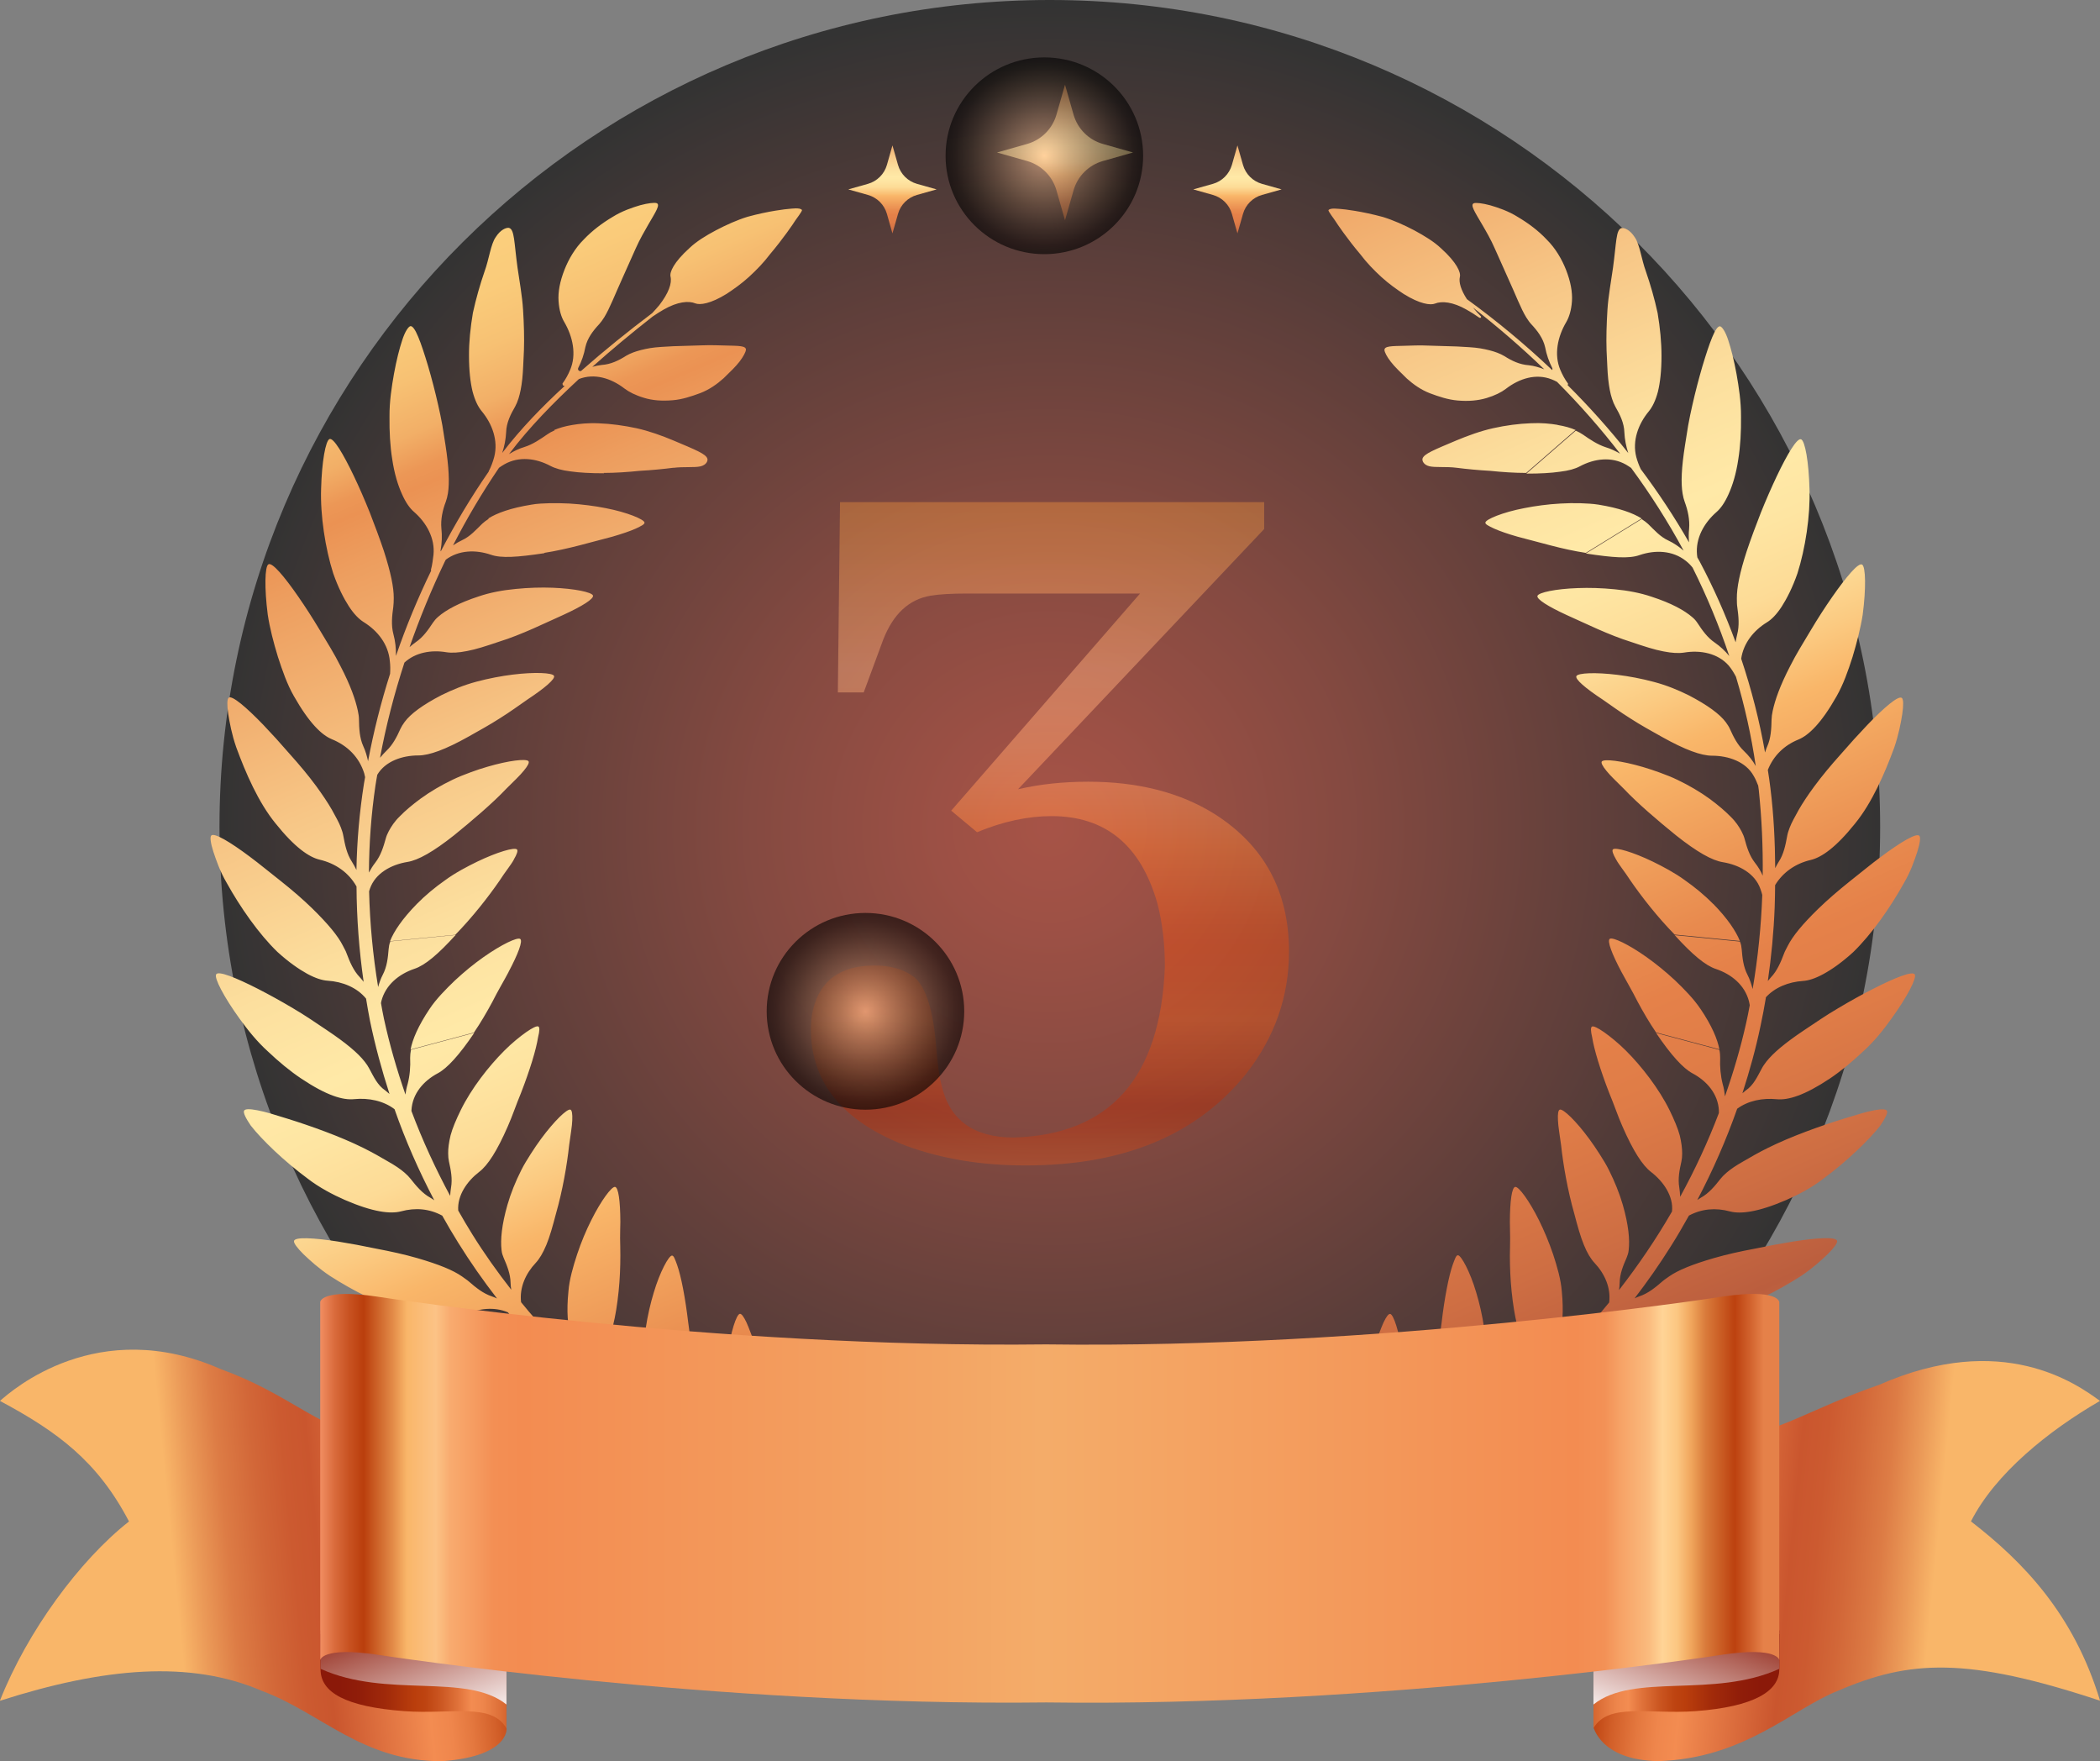 <svg width="130" height="109" viewBox="0 0 130 109" fill="none" xmlns="http://www.w3.org/2000/svg">
<rect x="0" y="0" width="130" height="109" fill="#808080" stroke="none"/>
<path d="M63.026 48.847C64.364 48.537 65.81 48.382 67.368 48.382C70.441 48.382 73.047 49.045 75.185 50.378C78.258 52.331 79.795 55.166 79.795 58.895C79.795 61.688 78.903 64.219 77.125 66.477C74.094 70.243 69.554 72.132 63.494 72.132C60.775 72.132 58.325 71.73 56.144 70.933C52.179 69.424 50.196 67.006 50.196 63.684C50.196 63.288 50.239 62.886 50.331 62.485C50.777 60.666 52.044 59.757 54.14 59.757C55.166 59.757 55.988 60.003 56.611 60.49C57.326 61.11 57.772 62.528 57.949 64.748C58.041 65.856 58.148 66.658 58.282 67.145C58.771 69.317 60.265 70.404 62.758 70.404C68.727 70.227 71.843 66.701 72.112 59.826C72.112 58.408 71.956 57.098 71.644 55.899C70.618 52.309 68.437 50.511 65.095 50.511C63.623 50.511 62.086 50.843 60.485 51.507L58.884 50.174L70.575 36.735H59.883C58.906 36.735 58.148 36.778 57.611 36.868C56.273 37.093 55.295 37.997 54.672 39.597L53.468 42.855H51.867L52.002 31.079H78.258V32.743L63.026 48.842V48.847Z" fill="url(#paint0_linear_203_1260)"/>
<path style="mix-blend-mode:color-dodge" opacity="0.6" d="M64.988 102.371C93.377 102.371 116.39 79.454 116.39 51.185C116.39 22.916 93.377 0 64.988 0C36.6 0 13.587 22.916 13.587 51.185C13.587 79.454 36.6 102.371 64.988 102.371Z" fill="url(#paint1_radial_203_1260)"/>
<path d="M31.478 60.163C32.074 59.04 32.386 58.221 32.198 58.109C32.01 58.002 31.059 58.446 29.925 59.243C29.355 59.644 28.748 60.136 28.163 60.682C27.593 61.228 26.991 61.843 26.594 62.442C25.89 63.491 25.535 64.331 25.417 64.957L29.339 63.908C29.748 63.309 30.135 62.646 30.478 62.009C30.795 61.372 31.182 60.73 31.478 60.169V60.163ZM41.691 28.955C42.315 28.875 42.992 28.95 43.362 28.864C43.733 28.773 43.825 28.527 43.792 28.394C43.701 28.089 43.056 27.843 41.681 27.259C40.993 26.97 40.182 26.676 39.408 26.505C38.634 26.339 37.834 26.227 37.076 26.2C36.41 26.168 35.883 26.227 35.427 26.302C34.97 26.377 34.605 26.489 34.309 26.612L37.366 29.271C38.092 29.271 38.855 29.218 39.58 29.143C40.343 29.1 41.063 29.03 41.686 28.95L41.691 28.955ZM91.836 86.165C91.954 85.737 92.018 85.181 92.034 84.517C92.078 83.009 91.782 81.297 91.384 79.991C91.003 78.696 90.45 77.696 90.256 77.691C90.143 77.674 90.063 77.921 89.934 78.268C89.81 78.621 89.681 79.135 89.563 79.75C89.445 80.366 89.332 81.083 89.246 81.837C89.155 82.591 89.02 83.303 88.977 84.025L91.449 87.235C91.599 86.957 91.734 86.599 91.846 86.16L91.836 86.165ZM37.898 33.219C38.505 33.043 39.01 32.872 39.354 32.717C39.693 32.556 39.924 32.444 39.897 32.337C39.865 32.144 38.828 31.705 37.49 31.449C36.813 31.315 36.039 31.213 35.244 31.165C34.846 31.144 34.444 31.138 34.046 31.144C33.654 31.154 33.245 31.17 32.891 31.235C31.634 31.438 30.769 31.748 30.226 32.091L33.681 34.22C34.406 34.108 35.158 33.936 35.867 33.755C36.587 33.567 37.286 33.38 37.898 33.219ZM31.805 53.203C32.004 52.865 32.08 52.641 31.999 52.571C31.838 52.432 30.812 52.721 29.538 53.331C28.915 53.636 28.179 54.021 27.566 54.471C26.932 54.915 26.32 55.423 25.799 55.953C24.896 56.878 24.38 57.649 24.144 58.253L28.184 57.857C29.227 56.793 30.237 55.503 30.93 54.497C31.252 53.989 31.623 53.545 31.805 53.213V53.203ZM105.262 62.437C104.865 61.838 104.263 61.222 103.693 60.677C103.108 60.131 102.495 59.639 101.931 59.238C100.798 58.435 99.847 57.996 99.659 58.103C99.47 58.216 99.782 59.034 100.378 60.158C100.679 60.72 101.061 61.362 101.378 61.998C101.722 62.64 102.108 63.298 102.517 63.898L106.439 64.946C106.321 64.32 105.972 63.48 105.262 62.432V62.437ZM96.424 26.296C95.967 26.221 95.441 26.163 94.775 26.195C94.022 26.221 93.216 26.328 92.443 26.5C91.664 26.671 90.853 26.97 90.17 27.254C88.795 27.837 88.15 28.083 88.059 28.388C88.032 28.522 88.123 28.768 88.488 28.859C88.865 28.945 89.536 28.87 90.159 28.95C90.783 29.03 91.503 29.1 92.266 29.143C92.991 29.218 93.754 29.271 94.479 29.271L97.536 26.612C97.241 26.484 96.875 26.377 96.419 26.302L96.424 26.296ZM98.96 31.235C98.605 31.176 98.197 31.16 97.805 31.144C97.407 31.133 97.004 31.144 96.607 31.165C95.812 31.208 95.038 31.315 94.361 31.449C93.018 31.705 91.981 32.144 91.954 32.337C91.927 32.444 92.153 32.556 92.497 32.717C92.84 32.872 93.346 33.048 93.953 33.219C94.565 33.38 95.263 33.567 95.984 33.755C96.693 33.942 97.445 34.108 98.17 34.22L101.625 32.091C101.082 31.748 100.217 31.438 98.96 31.235ZM106.052 55.947C105.536 55.418 104.918 54.909 104.284 54.465C103.667 54.016 102.936 53.631 102.313 53.326C101.045 52.716 100.018 52.432 99.852 52.566C99.771 52.635 99.852 52.865 100.045 53.197C100.228 53.534 100.599 53.978 100.921 54.481C101.614 55.492 102.624 56.782 103.667 57.841L107.707 58.237C107.465 57.638 106.955 56.862 106.052 55.937V55.947ZM109.292 61.752C109.861 61.11 110.721 60.773 111.608 60.714C111.946 60.693 112.365 60.565 112.876 60.286C113.386 60.008 114.015 59.575 114.718 58.933C115.868 57.82 117.029 56.156 117.851 54.674C118.286 53.936 118.512 53.251 118.689 52.721C118.855 52.197 118.904 51.828 118.818 51.731C118.641 51.533 117.652 52.127 116.438 53.031C115.825 53.481 115.197 54.011 114.493 54.562C113.805 55.113 113.139 55.685 112.564 56.242C111.565 57.215 110.974 57.943 110.673 58.537C110.592 58.708 110.49 58.868 110.442 59.013C110.237 59.553 110.012 60.094 109.62 60.5C109.555 60.57 109.501 60.645 109.437 60.72C109.657 59.206 109.802 57.681 109.861 56.151C109.878 55.696 109.883 55.241 109.888 54.781C110.383 53.968 111.172 53.438 112.096 53.224C112.752 53.069 113.644 52.464 114.837 50.971C115.89 49.682 116.679 47.858 117.265 46.263C117.534 45.471 117.673 44.749 117.759 44.198C117.84 43.647 117.835 43.278 117.733 43.198C117.528 43.026 116.642 43.781 115.594 44.872C115.336 45.151 115.062 45.445 114.783 45.744C114.509 46.055 114.224 46.376 113.939 46.697C113.354 47.349 112.79 48.024 112.317 48.666C111.903 49.227 111.586 49.709 111.344 50.132C111.113 50.554 110.904 50.918 110.786 51.234C110.716 51.416 110.662 51.587 110.635 51.742C110.533 52.309 110.415 52.876 110.109 53.342C110.028 53.47 109.958 53.599 109.894 53.732C109.883 52.079 109.802 50.431 109.598 48.789C109.555 48.409 109.496 48.034 109.437 47.654C109.786 46.772 110.452 46.124 111.344 45.766C111.968 45.504 112.747 44.765 113.692 43.096C114.106 42.368 114.401 41.539 114.681 40.662C114.944 39.79 115.18 38.875 115.309 38.051C115.524 36.414 115.497 35.076 115.272 34.942C115.041 34.809 114.294 35.697 113.424 36.943C112.988 37.569 112.526 38.281 112.091 39.014C111.656 39.741 111.178 40.507 110.823 41.218C110.178 42.465 109.883 43.331 109.738 44C109.695 44.193 109.673 44.369 109.668 44.53C109.657 45.108 109.63 45.685 109.399 46.199C109.34 46.322 109.308 46.451 109.265 46.574C108.921 44.605 108.421 42.663 107.788 40.769C107.927 39.816 108.545 39.03 109.383 38.516C109.673 38.34 109.98 38.029 110.297 37.542C110.608 37.056 110.957 36.387 111.269 35.493C111.753 33.974 112.075 31.914 112.016 30.261C111.973 28.602 111.742 27.281 111.495 27.19C111.248 27.093 110.646 28.094 109.99 29.474C109.663 30.165 109.319 30.946 109.002 31.738C108.696 32.524 108.389 33.337 108.131 34.113C107.696 35.45 107.513 36.371 107.519 37.04C107.524 37.232 107.519 37.414 107.546 37.569C107.626 38.142 107.685 38.719 107.54 39.265C107.497 39.426 107.471 39.592 107.444 39.752C106.82 38.045 106.084 36.382 105.23 34.776C105.182 34.68 105.123 34.589 105.074 34.498C105.069 34.445 105.058 34.391 105.053 34.338C104.956 33.316 105.483 32.369 106.262 31.689C106.52 31.465 106.772 31.111 107.008 30.582C107.25 30.047 107.476 29.335 107.61 28.415C107.739 27.613 107.788 26.703 107.777 25.783C107.782 24.846 107.642 23.958 107.497 23.134C107.347 22.316 107.164 21.588 106.987 21.058C106.815 20.523 106.605 20.224 106.482 20.197C106.203 20.16 105.832 21.192 105.386 22.674C105.171 23.413 104.951 24.242 104.763 25.082C104.666 25.499 104.58 25.922 104.505 26.334C104.435 26.751 104.37 27.163 104.311 27.548C104.091 28.945 104.048 29.886 104.161 30.55C104.193 30.742 104.236 30.914 104.29 31.058C104.489 31.593 104.612 32.171 104.564 32.727C104.532 33.011 104.537 33.289 104.558 33.567C103.656 31.994 102.656 30.485 101.571 29.036C101.453 28.79 101.362 28.538 101.292 28.281C101.039 27.281 101.41 26.253 102.071 25.456C102.286 25.194 102.485 24.804 102.635 24.236C102.769 23.68 102.855 22.963 102.855 22.016C102.855 21.198 102.769 20.288 102.614 19.373C102.425 18.49 102.168 17.608 101.894 16.816C101.609 16.04 101.512 15.125 101.2 14.686C100.91 14.221 100.545 14.087 100.384 14.114C100.029 14.2 100.067 15.018 99.852 16.575C99.744 17.356 99.562 18.319 99.508 19.18C99.454 20.047 99.427 20.909 99.454 21.695C99.492 22.375 99.503 22.979 99.556 23.466C99.61 23.958 99.685 24.36 99.793 24.681C99.852 24.868 99.922 25.028 99.997 25.167C100.282 25.66 100.54 26.179 100.556 26.756C100.577 27.201 100.663 27.628 100.798 28.041C99.632 26.564 98.374 25.162 97.042 23.835C97.058 23.808 97.074 23.787 97.069 23.744C96.875 23.482 96.72 23.198 96.596 22.904C96.188 21.957 96.419 20.844 96.961 19.93C97.133 19.635 97.273 19.202 97.311 18.645C97.348 18.084 97.235 17.442 96.94 16.687C96.682 16.04 96.29 15.361 95.747 14.825C95.226 14.269 94.592 13.804 93.979 13.44C93.378 13.06 92.744 12.851 92.255 12.707C91.76 12.573 91.39 12.541 91.255 12.573C90.981 12.659 91.293 13.108 91.766 13.921C92.002 14.328 92.287 14.809 92.54 15.393C92.819 16.013 93.093 16.634 93.346 17.196C93.829 18.244 94.141 19.09 94.484 19.646C94.587 19.806 94.683 19.946 94.791 20.063C95.178 20.475 95.527 20.941 95.65 21.486C95.736 21.947 95.887 22.375 96.091 22.776C96.112 22.819 96.107 22.867 96.086 22.904C94.425 21.326 92.663 19.865 90.809 18.517C90.439 17.945 90.294 17.468 90.374 17.131C90.439 16.864 90.192 16.254 89.192 15.355C88.768 14.954 88.177 14.595 87.554 14.258C86.925 13.927 86.253 13.627 85.609 13.429C84.292 13.071 83.202 12.947 83.019 12.937C82.917 12.937 82.347 12.841 82.24 13.006C82.202 13.065 82.616 13.59 82.659 13.67C82.761 13.836 83.406 14.788 84.212 15.74C84.599 16.254 85.055 16.725 85.517 17.147C85.979 17.57 86.468 17.913 86.898 18.196C87.903 18.822 88.558 18.902 88.832 18.79C89.251 18.619 89.945 18.683 90.788 19.165C91.051 19.314 91.32 19.48 91.583 19.667C91.621 19.678 91.637 19.667 91.653 19.667C91.658 19.667 91.674 19.667 91.68 19.667C91.68 19.667 91.68 19.651 91.68 19.646C91.68 19.63 91.691 19.619 91.68 19.587C91.497 19.405 91.336 19.218 91.18 19.031C92.717 20.229 94.194 21.503 95.597 22.856C95.285 22.738 94.968 22.642 94.64 22.605C94.071 22.567 93.576 22.326 93.125 22.038C93.002 21.963 92.851 21.893 92.685 21.829C92.4 21.722 92.051 21.631 91.637 21.561C91.229 21.492 90.724 21.476 90.192 21.444C89.644 21.428 89.031 21.406 88.419 21.39C87.881 21.363 87.365 21.39 86.957 21.401C86.135 21.422 85.689 21.412 85.705 21.674C85.716 21.797 85.85 22.075 86.098 22.391C86.339 22.706 86.705 23.049 87.091 23.429C87.495 23.792 87.973 24.13 88.526 24.343C89.085 24.552 89.649 24.739 90.235 24.788C90.906 24.846 91.497 24.793 92.018 24.638C92.54 24.483 92.942 24.279 93.222 24.065C94.06 23.418 95.092 23.102 96.048 23.477C96.161 23.52 96.274 23.573 96.386 23.632C97.783 25.034 99.089 26.516 100.292 28.078C100.008 27.917 99.718 27.773 99.406 27.682C98.895 27.516 98.433 27.206 97.987 26.895C97.864 26.81 97.719 26.73 97.547 26.655L94.49 29.314C95.328 29.314 96.021 29.276 96.569 29.196C97.106 29.132 97.509 29.02 97.805 28.859C98.707 28.378 99.761 28.249 100.658 28.757C100.765 28.816 100.867 28.891 100.975 28.961C102.178 30.593 103.264 32.305 104.225 34.081C103.935 33.835 103.624 33.615 103.28 33.455C102.775 33.225 102.42 32.813 102.028 32.433C101.92 32.331 101.786 32.23 101.625 32.128L98.17 34.257C99.857 34.514 100.846 34.589 101.501 34.354C102.468 34.027 103.538 34.065 104.354 34.707C104.515 34.83 104.655 34.974 104.779 35.13C105.665 36.901 106.423 38.73 107.051 40.603C106.788 40.287 106.493 40.004 106.154 39.773C105.697 39.463 105.38 39.014 105.085 38.564C105.004 38.441 104.902 38.313 104.757 38.195C104.268 37.773 103.462 37.328 102.243 36.933C101.555 36.697 100.76 36.547 99.954 36.472C99.153 36.392 98.369 36.371 97.676 36.398C96.29 36.446 95.263 36.67 95.178 36.874C95.097 37.077 95.844 37.542 96.999 38.072C98.165 38.591 99.573 39.297 101.002 39.741C101.791 40.009 102.42 40.212 102.963 40.314C103.5 40.421 103.924 40.442 104.258 40.389C105.262 40.223 106.342 40.426 107.019 41.197C107.191 41.405 107.336 41.641 107.465 41.887C108.008 43.701 108.416 45.546 108.69 47.414C108.502 47.071 108.25 46.761 107.965 46.488C107.562 46.108 107.315 45.616 107.094 45.124C107.035 44.99 106.944 44.846 106.837 44.701C106.466 44.198 105.697 43.636 104.558 43.042C103.892 42.711 103.178 42.416 102.393 42.208C101.614 41.999 100.835 41.855 100.142 41.769C98.756 41.598 97.703 41.651 97.59 41.839C97.477 42.026 98.149 42.598 99.223 43.305C99.739 43.663 100.303 44.075 100.937 44.471C101.555 44.872 102.264 45.263 102.877 45.605C104.311 46.408 105.311 46.772 105.988 46.772C106.992 46.772 108.078 47.141 108.561 48.024C108.674 48.211 108.76 48.419 108.841 48.628C108.851 48.719 108.867 48.81 108.878 48.901C109.061 50.656 109.141 52.427 109.12 54.198C109.002 53.914 108.835 53.647 108.642 53.401C108.298 52.962 108.137 52.432 107.997 51.913C107.959 51.769 107.895 51.619 107.809 51.453C107.659 51.175 107.46 50.859 107.116 50.528C106.783 50.19 106.364 49.832 105.843 49.447C105.241 49.008 104.553 48.607 103.849 48.27C103.505 48.099 103.113 47.954 102.759 47.82C102.393 47.687 102.039 47.569 101.706 47.472C100.357 47.077 99.304 46.964 99.164 47.125C99.094 47.205 99.207 47.419 99.449 47.713C99.685 48.013 100.099 48.393 100.534 48.831C101.367 49.714 102.656 50.816 103.758 51.705C105.053 52.732 105.982 53.256 106.654 53.363C107.664 53.529 108.642 54.064 108.975 55.011C109.023 55.134 109.061 55.262 109.093 55.391C109.023 57.344 108.824 59.291 108.497 61.212C108.416 60.907 108.319 60.602 108.174 60.324C107.922 59.837 107.863 59.291 107.82 58.756C107.804 58.612 107.788 58.451 107.712 58.275L103.672 57.879C104.773 59.093 105.574 59.757 106.219 59.971C107.191 60.297 108.013 60.971 108.271 61.977C108.287 62.052 108.303 62.137 108.319 62.212C108.25 62.581 108.18 62.956 108.094 63.325C107.75 64.861 107.304 66.375 106.783 67.857C106.756 67.6 106.718 67.343 106.643 67.097C106.514 66.589 106.46 66.016 106.487 65.476C106.487 65.326 106.477 65.16 106.439 64.978L102.517 63.93C103.457 65.321 104.198 66.123 104.768 66.428C105.665 66.904 106.353 67.702 106.407 68.724C106.407 68.777 106.407 68.836 106.407 68.889C105.73 70.671 104.924 72.404 104.01 74.074C104.005 73.881 103.984 73.694 103.957 73.507C103.86 72.956 103.967 72.415 104.086 71.891C104.118 71.746 104.134 71.581 104.134 71.399C104.134 71.083 104.091 70.709 103.984 70.27C103.865 69.826 103.64 69.301 103.355 68.713C102.689 67.365 101.625 66 100.663 65.037C100.18 64.556 99.675 64.149 99.304 63.887C98.928 63.625 98.654 63.491 98.557 63.534C98.46 63.577 98.471 63.817 98.562 64.197C98.621 64.572 98.745 65.075 98.928 65.674C99.111 66.268 99.347 66.953 99.621 67.653C99.922 68.37 100.147 69.061 100.438 69.719C101.098 71.228 101.673 72.126 102.211 72.538C102.973 73.127 103.607 74.036 103.505 74.983C102.528 76.679 101.426 78.3 100.223 79.847C100.244 79.697 100.266 79.547 100.266 79.392C100.271 78.841 100.481 78.332 100.695 77.846C100.749 77.707 100.808 77.557 100.824 77.37C100.9 76.728 100.814 75.807 100.459 74.571C100.255 73.865 99.954 73.127 99.61 72.437C99.444 72.094 99.218 71.736 99.014 71.415C98.804 71.088 98.595 70.778 98.385 70.495C97.552 69.36 96.779 68.633 96.569 68.675C96.462 68.697 96.424 68.932 96.445 69.323C96.456 69.708 96.558 70.259 96.639 70.874C96.768 72.084 97.047 73.689 97.456 75.117C97.665 75.92 97.843 76.546 98.052 77.054C98.256 77.557 98.477 77.915 98.707 78.161C99.341 78.835 99.728 79.702 99.615 80.612C98.385 82.115 97.053 83.544 95.629 84.865C95.65 84.79 95.677 84.721 95.693 84.64C95.812 84.121 96.075 83.635 96.338 83.153C96.413 83.025 96.478 82.87 96.531 82.688C96.725 82.078 96.805 81.168 96.682 79.911C96.628 79.205 96.392 78.381 96.145 77.632C95.887 76.872 95.581 76.15 95.274 75.529C94.656 74.288 94.022 73.448 93.808 73.459C93.587 73.469 93.474 74.341 93.469 75.615C93.469 75.936 93.48 76.278 93.485 76.636C93.485 76.984 93.474 77.343 93.469 77.701C93.469 78.434 93.501 79.199 93.576 79.922C93.662 80.756 93.775 81.441 93.91 81.981C94.022 82.5 94.178 82.891 94.366 83.169C94.844 83.881 95.081 84.726 94.882 85.534C94.205 86.128 93.517 86.711 92.808 87.257C92.002 87.888 91.169 88.477 90.326 89.049C90.498 88.525 90.842 88.091 91.191 87.679C91.288 87.567 91.379 87.428 91.465 87.262L88.993 84.052C88.87 85.705 88.956 86.77 89.241 87.385C89.568 88.102 89.697 88.905 89.472 89.6C87.844 90.633 86.141 91.553 84.384 92.356C84.647 91.954 85.007 91.638 85.378 91.339C85.49 91.248 85.609 91.13 85.722 90.986C85.926 90.756 86.092 90.387 86.264 89.953C86.431 89.514 86.587 88.98 86.721 88.348C86.871 87.621 86.952 86.829 86.968 86.053C86.968 85.662 86.979 85.293 86.941 84.897C86.909 84.507 86.866 84.138 86.812 83.784C86.608 82.388 86.269 81.377 86.065 81.323C85.963 81.297 85.818 81.489 85.652 81.842C85.485 82.195 85.313 82.73 85.071 83.281C84.846 83.854 84.609 84.528 84.389 85.24C84.163 85.946 83.975 86.732 83.798 87.412C83.39 88.99 83.293 90.039 83.47 90.686C83.664 91.392 83.658 92.131 83.395 92.784C81.756 93.484 80.08 94.084 78.366 94.581C78.592 94.415 78.828 94.255 79.054 94.073C79.177 93.982 79.301 93.864 79.43 93.72C79.881 93.244 80.322 92.323 80.827 91.21C80.967 90.889 81.101 90.552 81.214 90.199C81.316 89.83 81.391 89.418 81.461 89.022C81.59 88.23 81.66 87.444 81.676 86.748C81.708 85.357 81.547 84.319 81.353 84.223C81.155 84.132 80.65 84.855 80.053 85.983C79.903 86.262 79.758 86.599 79.559 86.829C79.371 87.08 79.172 87.326 78.995 87.626C78.635 88.209 78.415 89.21 78.189 90.028C77.942 90.916 77.737 91.638 77.571 92.232C77.426 92.762 77.367 93.153 77.388 93.447C77.426 93.955 77.335 94.463 77.103 94.907C75.873 95.223 74.627 95.491 73.369 95.705C73.509 95.608 73.649 95.507 73.794 95.384C74.122 95.111 74.471 94.758 74.815 94.223C75.626 93.051 76.195 91.35 76.437 89.878C76.561 89.14 76.615 88.477 76.615 87.963C76.615 87.449 76.566 87.134 76.496 87.134C76.427 87.134 76.271 87.428 76.04 87.883C75.814 88.343 75.508 88.98 75.148 89.718C74.788 90.451 74.363 91.243 73.912 91.992C73.455 92.698 72.977 93.367 72.547 93.923C71.553 95.202 71.038 95.705 70.946 96.015C70.946 96.026 70.936 96.036 70.93 96.042C70.291 96.111 69.646 96.17 69.001 96.213C69.243 96.047 69.48 95.86 69.7 95.662C69.925 95.459 70.135 95.271 70.323 95.02C70.511 94.779 70.683 94.538 70.834 94.298C71.435 93.345 71.704 92.495 71.559 92.553C71.484 92.58 71.252 92.848 70.909 93.254C70.559 93.656 70.097 94.228 69.544 94.699C69.001 95.234 68.378 95.78 67.744 96.24C67.723 96.256 67.707 96.266 67.685 96.282C67.056 96.304 66.433 96.315 65.805 96.315C65.257 96.315 64.709 96.293 64.16 96.272C64.144 96.261 64.134 96.25 64.118 96.24C63.489 95.78 62.866 95.234 62.318 94.699C61.764 94.228 61.302 93.65 60.953 93.254C60.604 92.848 60.378 92.58 60.303 92.553C60.158 92.495 60.426 93.345 61.028 94.298C61.179 94.538 61.35 94.779 61.538 95.02C61.727 95.271 61.941 95.459 62.162 95.662C62.377 95.855 62.602 96.036 62.839 96.197C62.199 96.154 61.56 96.095 60.921 96.026C60.921 96.02 60.915 96.015 60.91 96.01C60.824 95.705 60.303 95.196 59.309 93.918C58.884 93.361 58.401 92.692 57.944 91.986C57.493 91.237 57.068 90.44 56.708 89.713C56.348 88.969 56.037 88.338 55.816 87.877C55.586 87.423 55.43 87.128 55.36 87.128C55.29 87.128 55.242 87.449 55.242 87.958C55.242 88.466 55.295 89.135 55.419 89.873C55.661 91.344 56.23 93.046 57.041 94.217C57.391 94.752 57.74 95.1 58.062 95.378C58.213 95.507 58.352 95.608 58.492 95.705C57.235 95.501 55.994 95.234 54.764 94.924C54.527 94.474 54.43 93.96 54.468 93.447C54.489 93.153 54.43 92.767 54.285 92.232C54.119 91.638 53.92 90.916 53.667 90.028C53.436 89.21 53.221 88.209 52.861 87.626C52.684 87.321 52.485 87.08 52.297 86.829C52.099 86.593 51.959 86.256 51.803 85.983C51.207 84.855 50.702 84.127 50.503 84.223C50.309 84.319 50.148 85.357 50.181 86.748C50.197 87.444 50.266 88.225 50.395 89.022C50.46 89.418 50.535 89.825 50.642 90.199C50.755 90.558 50.884 90.889 51.029 91.21C51.529 92.323 51.975 93.244 52.426 93.72C52.555 93.864 52.684 93.982 52.802 94.073C53.033 94.255 53.275 94.421 53.506 94.592C52.851 94.399 52.195 94.196 51.545 93.971C50.503 93.613 49.477 93.212 48.461 92.773C48.198 92.125 48.198 91.382 48.386 90.681C48.563 90.034 48.467 88.98 48.058 87.406C47.881 86.727 47.698 85.935 47.467 85.234C47.247 84.517 47.011 83.849 46.785 83.276C46.543 82.725 46.371 82.185 46.205 81.837C46.038 81.484 45.893 81.291 45.791 81.318C45.587 81.377 45.248 82.383 45.044 83.779C44.99 84.127 44.947 84.501 44.915 84.892C44.883 85.282 44.883 85.652 44.888 86.048C44.904 86.823 44.985 87.615 45.135 88.343C45.27 88.974 45.425 89.509 45.592 89.948C45.764 90.381 45.931 90.75 46.135 90.981C46.248 91.12 46.366 91.243 46.479 91.334C46.849 91.628 47.209 91.944 47.473 92.345C45.721 91.542 44.018 90.627 42.39 89.595C42.17 88.894 42.293 88.097 42.626 87.38C42.911 86.764 42.997 85.7 42.873 84.047C42.831 83.324 42.696 82.607 42.605 81.858C42.514 81.104 42.406 80.387 42.288 79.772C42.17 79.156 42.041 78.643 41.917 78.29C41.788 77.942 41.708 77.696 41.595 77.712C41.401 77.717 40.848 78.718 40.467 80.013C40.069 81.318 39.768 83.03 39.816 84.539C39.833 85.202 39.892 85.753 40.015 86.187C40.128 86.631 40.262 86.984 40.413 87.262C40.499 87.423 40.59 87.562 40.687 87.679C41.036 88.091 41.38 88.525 41.552 89.054C40.633 88.439 39.73 87.792 38.865 87.102C38.221 86.593 37.597 86.058 36.985 85.518C36.797 84.715 37.028 83.875 37.506 83.169C37.694 82.891 37.844 82.5 37.963 81.981C38.097 81.441 38.21 80.756 38.296 79.922C38.371 79.199 38.403 78.434 38.403 77.701C38.403 77.337 38.393 76.979 38.387 76.636C38.387 76.278 38.398 75.936 38.403 75.615C38.398 74.341 38.285 73.469 38.065 73.459C37.85 73.453 37.216 74.293 36.598 75.529C36.286 76.15 35.98 76.872 35.728 77.632C35.48 78.381 35.244 79.205 35.19 79.911C35.061 81.174 35.147 82.078 35.341 82.688C35.395 82.864 35.459 83.019 35.534 83.153C35.797 83.635 36.061 84.121 36.179 84.64C36.19 84.71 36.217 84.774 36.238 84.838C34.814 83.517 33.482 82.099 32.257 80.596C32.149 79.697 32.536 78.83 33.165 78.161C33.396 77.915 33.611 77.551 33.82 77.054C34.03 76.551 34.207 75.92 34.417 75.117C34.825 73.694 35.104 72.089 35.233 70.874C35.314 70.259 35.416 69.703 35.427 69.323C35.443 68.938 35.405 68.702 35.303 68.675C35.094 68.633 34.325 69.36 33.487 70.495C33.278 70.778 33.068 71.088 32.859 71.415C32.654 71.741 32.429 72.094 32.262 72.437C31.913 73.127 31.617 73.86 31.413 74.571C31.059 75.807 30.973 76.728 31.048 77.37C31.064 77.562 31.123 77.712 31.177 77.846C31.392 78.338 31.596 78.846 31.607 79.392C31.607 79.536 31.628 79.681 31.65 79.825C30.785 78.718 29.973 77.578 29.232 76.385C28.931 75.903 28.646 75.417 28.367 74.924C28.297 73.993 28.915 73.105 29.662 72.533C30.199 72.126 30.774 71.228 31.435 69.713C31.725 69.061 31.951 68.365 32.252 67.648C32.526 66.942 32.762 66.263 32.945 65.669C33.127 65.075 33.251 64.566 33.31 64.192C33.407 63.807 33.417 63.566 33.321 63.529C33.224 63.486 32.95 63.619 32.574 63.882C32.203 64.144 31.698 64.545 31.215 65.032C30.253 65.995 29.184 67.359 28.523 68.707C28.238 69.291 28.012 69.82 27.894 70.264C27.787 70.703 27.738 71.078 27.744 71.393C27.744 71.575 27.76 71.741 27.792 71.885C27.91 72.415 28.018 72.956 27.921 73.501C27.894 73.667 27.878 73.844 27.867 74.015C26.954 72.319 26.148 70.569 25.471 68.766C25.471 68.75 25.471 68.734 25.471 68.718C25.525 67.696 26.212 66.899 27.11 66.423C27.679 66.118 28.421 65.316 29.361 63.924L25.439 64.973C25.407 65.155 25.39 65.321 25.39 65.471C25.417 66.011 25.369 66.584 25.235 67.092C25.17 67.306 25.127 67.525 25.1 67.745C24.568 66.209 24.112 64.641 23.768 63.052C23.698 62.731 23.644 62.41 23.585 62.084C23.596 62.047 23.601 62.004 23.607 61.966C23.864 60.96 24.692 60.286 25.659 59.96C26.304 59.746 27.104 59.083 28.206 57.868L24.165 58.264C24.09 58.44 24.074 58.601 24.058 58.745C24.015 59.28 23.956 59.826 23.703 60.313C23.574 60.559 23.483 60.821 23.408 61.089C23.085 59.131 22.897 57.151 22.849 55.166C22.865 55.113 22.881 55.054 22.903 54.995C23.236 54.048 24.208 53.513 25.224 53.347C25.89 53.24 26.825 52.716 28.12 51.688C29.221 50.795 30.511 49.698 31.343 48.815C31.784 48.377 32.192 47.992 32.429 47.697C32.676 47.398 32.783 47.189 32.714 47.109C32.574 46.948 31.521 47.06 30.172 47.456C29.834 47.553 29.479 47.67 29.119 47.804C28.759 47.938 28.372 48.088 28.029 48.254C27.325 48.591 26.637 48.992 26.035 49.431C25.514 49.816 25.09 50.174 24.762 50.511C24.418 50.843 24.219 51.159 24.069 51.437C23.983 51.597 23.918 51.753 23.881 51.897C23.736 52.416 23.574 52.946 23.236 53.385C23.085 53.577 22.951 53.791 22.838 54.005C22.849 52.207 22.978 50.41 23.241 48.628C23.273 48.403 23.317 48.179 23.354 47.954C23.854 47.109 24.907 46.756 25.895 46.756C26.572 46.756 27.572 46.392 29.006 45.589C29.619 45.241 30.328 44.856 30.946 44.455C31.58 44.059 32.144 43.647 32.66 43.289C33.729 42.582 34.401 42.01 34.293 41.823C34.18 41.641 33.127 41.582 31.741 41.753C31.048 41.839 30.269 41.983 29.49 42.192C28.711 42.401 27.996 42.695 27.325 43.026C26.186 43.615 25.417 44.177 25.047 44.685C24.939 44.83 24.853 44.974 24.789 45.108C24.568 45.6 24.321 46.092 23.918 46.472C23.779 46.606 23.65 46.75 23.526 46.9C23.897 44.904 24.407 42.941 25.036 41.009C25.718 40.378 26.701 40.212 27.625 40.367C27.959 40.421 28.383 40.4 28.92 40.292C29.463 40.191 30.092 39.987 30.881 39.72C32.311 39.276 33.718 38.57 34.884 38.051C36.039 37.521 36.786 37.056 36.706 36.852C36.62 36.654 35.593 36.43 34.207 36.376C33.514 36.349 32.73 36.371 31.929 36.451C31.123 36.526 30.323 36.676 29.64 36.911C28.421 37.307 27.609 37.751 27.126 38.174C26.981 38.297 26.879 38.425 26.798 38.543C26.503 38.992 26.186 39.442 25.729 39.752C25.595 39.843 25.476 39.95 25.353 40.052C25.981 38.254 26.707 36.489 27.529 34.771C27.55 34.728 27.577 34.68 27.599 34.637C28.405 34.043 29.442 34.011 30.382 34.332C31.037 34.562 32.026 34.487 33.713 34.236L30.258 32.107C30.102 32.208 29.963 32.31 29.855 32.412C29.463 32.791 29.108 33.203 28.603 33.434C28.41 33.525 28.222 33.632 28.045 33.755C28.893 32.096 29.845 30.491 30.892 28.95C31 28.875 31.112 28.8 31.225 28.736C32.123 28.228 33.176 28.356 34.078 28.838C34.374 28.993 34.782 29.11 35.314 29.175C35.862 29.255 36.555 29.292 37.393 29.292L34.336 26.633C34.164 26.708 34.019 26.788 33.895 26.874C33.444 27.184 32.987 27.5 32.477 27.661C32.139 27.762 31.816 27.917 31.51 28.105C32.783 26.419 34.282 24.905 35.835 23.461C36.791 23.086 37.823 23.402 38.661 24.049C38.935 24.258 39.343 24.466 39.865 24.622C40.386 24.782 40.971 24.83 41.648 24.771C42.234 24.723 42.793 24.536 43.357 24.327C43.91 24.113 44.389 23.776 44.792 23.413C45.184 23.033 45.544 22.69 45.785 22.375C46.027 22.059 46.162 21.781 46.178 21.658C46.194 21.395 45.748 21.406 44.926 21.385C44.512 21.374 44.002 21.353 43.465 21.374C42.852 21.395 42.239 21.412 41.691 21.428C41.154 21.46 40.654 21.476 40.246 21.545C39.838 21.615 39.489 21.706 39.199 21.813C39.032 21.877 38.882 21.947 38.758 22.021C38.307 22.31 37.812 22.551 37.243 22.589C37.049 22.61 36.856 22.653 36.668 22.706C37.877 21.626 39.129 20.588 40.407 19.587C40.638 19.432 40.869 19.282 41.095 19.154C41.939 18.672 42.632 18.603 43.051 18.779C43.325 18.886 43.98 18.811 44.985 18.185C45.415 17.902 45.904 17.559 46.366 17.137C46.828 16.714 47.285 16.243 47.671 15.73C48.477 14.777 49.122 13.83 49.224 13.659C49.267 13.584 49.686 13.055 49.643 12.996C49.536 12.83 48.966 12.921 48.864 12.926C48.681 12.937 47.591 13.055 46.274 13.418C45.63 13.616 44.964 13.916 44.33 14.248C43.701 14.579 43.115 14.943 42.691 15.344C41.691 16.249 41.444 16.853 41.509 17.121C41.605 17.533 41.391 18.143 40.81 18.892C40.676 19.058 40.52 19.218 40.37 19.384C38.865 20.518 37.393 21.706 35.98 22.952C35.98 22.952 35.98 22.952 35.975 22.958C35.857 23.011 35.738 22.883 35.797 22.77C36.002 22.375 36.152 21.941 36.238 21.481C36.362 20.93 36.711 20.47 37.098 20.058C37.2 19.946 37.302 19.801 37.404 19.641C37.748 19.084 38.065 18.239 38.543 17.19C38.79 16.634 39.069 16.013 39.349 15.387C39.607 14.804 39.892 14.322 40.123 13.916C40.595 13.103 40.907 12.648 40.633 12.568C40.499 12.536 40.128 12.568 39.634 12.701C39.145 12.846 38.511 13.055 37.909 13.434C37.297 13.798 36.668 14.264 36.141 14.82C35.599 15.355 35.206 16.035 34.949 16.682C34.653 17.436 34.54 18.073 34.578 18.64C34.615 19.202 34.75 19.63 34.927 19.924C35.464 20.839 35.701 21.952 35.292 22.899C35.169 23.193 35.013 23.477 34.82 23.739C34.82 23.782 34.836 23.808 34.846 23.83C34.846 23.841 34.846 23.857 34.857 23.862C34.863 23.867 34.884 23.867 34.895 23.873C34.911 23.883 34.932 23.883 34.954 23.889C33.568 25.167 32.246 26.521 31.091 28.03C31.225 27.618 31.311 27.19 31.333 26.746C31.349 26.168 31.607 25.649 31.892 25.157C31.967 25.018 32.037 24.857 32.096 24.67C32.198 24.349 32.278 23.953 32.332 23.455C32.386 22.963 32.397 22.359 32.434 21.684C32.461 20.898 32.434 20.031 32.38 19.17C32.327 18.308 32.149 17.345 32.037 16.564C31.822 15.007 31.859 14.194 31.505 14.103C31.343 14.076 30.983 14.21 30.688 14.676C30.376 15.114 30.28 16.029 29.995 16.805C29.721 17.597 29.468 18.48 29.275 19.362C29.119 20.277 29.028 21.187 29.033 22.005C29.033 22.947 29.119 23.669 29.253 24.226C29.404 24.793 29.597 25.183 29.818 25.446C30.478 26.243 30.849 27.27 30.597 28.271C30.516 28.581 30.403 28.881 30.253 29.169C30.253 29.175 30.253 29.175 30.258 29.18C29.162 30.764 28.174 32.417 27.287 34.124C27.276 34.102 27.271 34.081 27.276 34.054C27.357 33.615 27.373 33.171 27.325 32.717C27.271 32.16 27.395 31.577 27.599 31.047C27.652 30.903 27.695 30.732 27.728 30.539C27.835 29.876 27.792 28.934 27.577 27.538C27.513 27.152 27.448 26.74 27.384 26.323C27.308 25.911 27.223 25.488 27.126 25.071C26.938 24.231 26.718 23.402 26.503 22.663C26.057 21.181 25.686 20.149 25.407 20.186C25.283 20.213 25.073 20.513 24.901 21.048C24.724 21.577 24.541 22.305 24.391 23.124C24.246 23.948 24.106 24.836 24.112 25.772C24.101 26.698 24.149 27.607 24.278 28.404C24.413 29.325 24.638 30.036 24.88 30.571C25.116 31.106 25.369 31.459 25.627 31.679C26.406 32.358 26.932 33.31 26.836 34.327C26.798 34.637 26.761 34.964 26.674 35.279C26.674 35.295 26.691 35.301 26.696 35.311C25.863 37.023 25.133 38.789 24.515 40.587C24.515 40.581 24.509 40.576 24.509 40.571C24.52 40.132 24.472 39.688 24.354 39.249C24.208 38.709 24.267 38.126 24.348 37.553C24.37 37.398 24.37 37.216 24.375 37.023C24.38 36.355 24.192 35.434 23.762 34.097C23.505 33.327 23.198 32.513 22.892 31.721C22.575 30.93 22.231 30.143 21.904 29.458C21.243 28.078 20.646 27.078 20.399 27.174C20.157 27.265 19.921 28.586 19.878 30.245C19.819 31.898 20.141 33.958 20.625 35.477C20.936 36.371 21.286 37.045 21.597 37.526C21.914 38.013 22.221 38.318 22.511 38.5C23.392 39.046 24.042 39.886 24.133 40.919C24.165 41.175 24.165 41.437 24.149 41.7C23.585 43.471 23.128 45.279 22.785 47.109C22.715 46.793 22.629 46.483 22.489 46.183C22.258 45.675 22.231 45.092 22.221 44.514C22.221 44.359 22.194 44.182 22.151 43.984C22.006 43.315 21.715 42.449 21.065 41.202C20.711 40.49 20.233 39.725 19.797 38.998C19.362 38.27 18.9 37.553 18.465 36.927C17.6 35.675 16.848 34.787 16.617 34.926C16.391 35.055 16.364 36.398 16.574 38.035C16.697 38.859 16.934 39.773 17.202 40.646C17.487 41.523 17.777 42.358 18.191 43.08C19.137 44.749 19.916 45.493 20.539 45.75C21.511 46.146 22.237 46.863 22.548 47.868C22.57 47.943 22.586 48.024 22.602 48.099C22.581 48.232 22.554 48.361 22.532 48.494C22.253 50.265 22.097 52.052 22.065 53.845C21.979 53.668 21.887 53.492 21.78 53.326C21.474 52.86 21.355 52.293 21.253 51.726C21.227 51.571 21.173 51.4 21.103 51.218C20.985 50.902 20.775 50.538 20.544 50.115C20.302 49.693 19.98 49.211 19.572 48.65C19.099 48.008 18.535 47.333 17.949 46.681C17.664 46.36 17.385 46.044 17.106 45.728C16.826 45.429 16.552 45.134 16.294 44.856C15.241 43.765 14.36 43.016 14.156 43.182C14.054 43.267 14.049 43.636 14.129 44.182C14.215 44.733 14.349 45.456 14.623 46.247C15.209 47.847 15.999 49.666 17.052 50.956C18.245 52.448 19.131 53.053 19.792 53.208C20.754 53.433 21.581 53.994 22.07 54.867C22.081 56.841 22.231 58.815 22.511 60.768C22.435 60.672 22.36 60.575 22.274 60.484C21.882 60.078 21.656 59.537 21.452 58.997C21.404 58.847 21.302 58.692 21.221 58.521C20.92 57.927 20.329 57.205 19.33 56.225C18.755 55.664 18.089 55.091 17.401 54.545C16.697 53.994 16.069 53.47 15.456 53.015C14.247 52.111 13.253 51.517 13.076 51.715C12.99 51.812 13.038 52.181 13.205 52.705C13.382 53.229 13.608 53.919 14.043 54.658C14.865 56.14 16.02 57.804 17.175 58.917C17.879 59.559 18.508 59.987 19.018 60.27C19.534 60.548 19.948 60.677 20.286 60.698C21.205 60.757 22.097 61.115 22.661 61.806C22.736 62.271 22.817 62.737 22.908 63.197C23.225 64.722 23.634 66.225 24.112 67.707C24.026 67.638 23.945 67.563 23.854 67.493C23.365 67.167 23.134 66.642 22.86 66.139C22.79 66 22.693 65.856 22.57 65.701C22.156 65.171 21.425 64.556 20.243 63.764C19.561 63.309 18.884 62.838 18.132 62.4C17.396 61.961 16.643 61.549 15.966 61.201C14.602 60.506 13.517 60.072 13.382 60.302C13.242 60.522 13.866 61.715 14.838 63.058C15.327 63.732 15.881 64.438 16.584 65.075C17.261 65.717 17.965 66.3 18.648 66.755C20.216 67.803 21.227 68.103 21.93 68.028C22.817 67.942 23.73 68.124 24.423 68.649C25.1 70.585 25.928 72.469 26.884 74.288C26.803 74.234 26.723 74.175 26.637 74.127C26.148 73.86 25.772 73.41 25.417 72.961C25.321 72.838 25.197 72.71 25.047 72.581C24.789 72.356 24.45 72.126 24.01 71.88C23.58 71.629 23.096 71.345 22.468 71.035C21.049 70.334 19.244 69.687 17.761 69.227C17.02 68.996 16.413 68.804 15.934 68.718C15.467 68.627 15.161 68.622 15.107 68.75C15.053 68.873 15.209 69.205 15.521 69.66C15.864 70.104 16.386 70.655 16.998 71.233C17.611 71.811 18.314 72.404 19.045 72.945C19.749 73.491 20.593 73.935 21.345 74.266C23.102 75.026 24.171 75.144 24.826 74.973C25.718 74.732 26.588 74.807 27.378 75.24C27.69 75.802 28.018 76.358 28.362 76.909C29.103 78.103 29.909 79.253 30.769 80.366C30.661 80.323 30.564 80.269 30.452 80.237C29.914 80.061 29.458 79.692 29.022 79.312C28.904 79.205 28.743 79.114 28.593 78.996C28.045 78.616 27.18 78.258 25.831 77.867C25.057 77.642 24.198 77.455 23.327 77.289C22.908 77.204 22.494 77.123 22.086 77.043C21.683 76.974 21.286 76.904 20.915 76.84C19.421 76.61 18.266 76.546 18.202 76.802C18.169 76.931 18.39 77.23 18.782 77.621C19.185 78.006 19.722 78.498 20.426 78.969C21.855 79.889 23.671 80.81 25.218 81.248C26.143 81.484 26.9 81.564 27.48 81.575C28.066 81.575 28.496 81.495 28.802 81.355C29.646 80.976 30.607 80.868 31.44 81.222C32.746 82.832 34.175 84.352 35.701 85.764C35.534 85.721 35.362 85.678 35.185 85.657C34.605 85.593 34.116 85.282 33.654 84.945C33.525 84.855 33.369 84.769 33.192 84.694C32.574 84.421 31.65 84.218 30.237 84.068C29.409 83.998 28.587 83.902 27.722 83.87C26.868 83.833 26.008 83.817 25.245 83.833C23.714 83.859 22.554 83.993 22.538 84.255C22.521 84.517 23.628 85.272 25.122 85.999C25.492 86.181 25.89 86.358 26.304 86.529C26.728 86.69 27.18 86.818 27.625 86.946C28.517 87.192 29.415 87.38 30.231 87.46C31.172 87.556 31.892 87.551 32.461 87.471C33.047 87.374 33.455 87.219 33.74 87.027C34.556 86.481 35.556 86.219 36.491 86.481C37.055 86.978 37.624 87.465 38.215 87.936C39.268 88.781 40.364 89.563 41.493 90.301C41.245 90.263 40.998 90.237 40.751 90.226C40.198 90.215 39.66 89.991 39.134 89.755C38.989 89.691 38.822 89.638 38.629 89.589C38.296 89.509 37.893 89.461 37.388 89.45C36.877 89.45 36.297 89.44 35.615 89.45C34.041 89.493 32.149 89.761 30.623 90.049C29.092 90.355 28.034 90.606 28.039 90.889C28.055 91.018 28.324 91.259 28.845 91.478C29.361 91.703 30.076 91.949 30.881 92.174C31.687 92.398 32.59 92.596 33.482 92.73C34.379 92.864 35.33 92.853 36.147 92.799C38.049 92.655 39.043 92.264 39.542 91.81C40.289 91.12 41.272 90.718 42.325 90.852C42.342 90.852 42.363 90.863 42.379 90.863C44.152 91.96 46.006 92.928 47.919 93.763C47.612 93.752 47.301 93.763 46.994 93.811C46.436 93.902 45.866 93.784 45.302 93.65C45.146 93.613 44.969 93.591 44.77 93.581C44.421 93.581 44.034 93.554 43.545 93.607C43.062 93.65 42.487 93.741 41.799 93.88C41.014 94.041 40.166 94.271 39.327 94.528C38.914 94.661 38.5 94.79 38.097 94.918C37.71 95.047 37.329 95.17 36.969 95.282C35.545 95.774 34.497 96.25 34.567 96.513C34.599 96.641 34.932 96.802 35.459 96.967C35.991 97.128 36.7 97.31 37.554 97.363C38.398 97.438 39.333 97.476 40.246 97.444C41.165 97.406 42.046 97.347 42.857 97.144C44.727 96.662 45.657 96.101 46.07 95.566C46.699 94.752 47.618 94.174 48.639 94.217C48.783 94.228 48.934 94.239 49.084 94.249C49.783 94.533 50.487 94.806 51.196 95.052C52.324 95.448 53.474 95.79 54.635 96.09C54.344 96.117 54.054 96.165 53.77 96.256C53.243 96.422 52.641 96.454 52.072 96.389C51.916 96.379 51.733 96.389 51.54 96.406C50.863 96.47 49.89 96.871 48.601 97.331C47.113 97.888 45.447 98.669 44.099 99.412C42.761 100.145 41.799 100.803 41.912 101.044C42.019 101.285 43.352 101.44 45.012 101.392C45.85 101.344 46.726 101.344 47.612 101.215C48.499 101.087 49.493 100.525 50.288 100.081C51.217 99.552 51.857 99.177 52.335 98.781C52.808 98.407 53.082 98.107 53.232 97.845C53.689 97.048 54.468 96.416 55.467 96.347C55.553 96.341 55.639 96.347 55.725 96.341C57.595 96.769 59.497 97.08 61.404 97.272C61.221 97.288 61.039 97.304 60.867 97.331C60.4 97.406 59.83 97.433 59.266 97.454C59.11 97.46 58.944 97.481 58.755 97.508C58.121 97.588 57.283 97.941 56.144 98.471C54.833 99.102 53.318 100.268 52.093 101.365C51.486 101.911 50.949 102.446 50.599 102.831C50.25 103.216 50.073 103.484 50.164 103.548C50.25 103.618 50.659 103.505 51.271 103.254C51.884 103.002 52.673 102.655 53.528 102.227C54.312 101.836 55.199 101.387 56.117 100.932C56.961 100.482 57.767 99.963 58.417 99.584C59.921 98.685 60.529 98.353 60.7 98.086C60.926 97.738 61.437 97.486 62.21 97.358C63.107 97.433 64.01 97.476 64.913 97.502C64.531 97.572 64.101 97.674 63.612 97.845C63.048 98.048 62.468 98.342 61.92 98.701C61.646 98.867 61.372 99.075 61.12 99.236C60.867 99.407 60.62 99.589 60.394 99.771C59.492 100.498 58.884 101.215 59.078 101.205C59.175 101.205 59.529 101.028 60.039 100.75C60.55 100.466 61.205 100.129 61.909 99.669C62.613 99.198 63.36 98.717 64.053 98.326C64.617 98.016 65.144 97.738 65.617 97.524C65.686 97.524 65.756 97.524 65.826 97.529C65.982 97.529 66.132 97.524 66.288 97.518C66.761 97.732 67.293 98.011 67.857 98.321C68.555 98.717 69.297 99.193 70.001 99.664C70.704 100.124 71.36 100.461 71.87 100.745C72.381 101.023 72.735 101.199 72.832 101.199C73.026 101.21 72.413 100.493 71.516 99.766C71.29 99.584 71.048 99.402 70.79 99.231C70.538 99.07 70.264 98.861 69.99 98.695C69.436 98.337 68.862 98.043 68.297 97.839C67.819 97.668 67.395 97.567 67.019 97.502C67.921 97.481 68.829 97.438 69.732 97.358C70.49 97.486 70.995 97.738 71.215 98.08C71.387 98.348 71.994 98.685 73.498 99.578C74.154 99.958 74.954 100.477 75.798 100.927C76.711 101.387 77.603 101.831 78.388 102.221C79.242 102.649 80.037 102.997 80.644 103.249C81.257 103.505 81.67 103.618 81.751 103.543C81.837 103.479 81.665 103.211 81.316 102.826C80.967 102.441 80.429 101.9 79.822 101.36C78.592 100.263 77.077 99.097 75.771 98.465C74.627 97.936 73.788 97.583 73.16 97.502C72.977 97.47 72.805 97.454 72.65 97.449C72.085 97.427 71.521 97.401 71.048 97.326C70.887 97.304 70.715 97.288 70.543 97.272C72.429 97.08 74.304 96.764 76.153 96.336C76.249 96.336 76.351 96.336 76.448 96.341C77.447 96.411 78.232 97.042 78.683 97.839C78.834 98.102 79.113 98.401 79.58 98.776C80.058 99.172 80.698 99.546 81.627 100.076C82.428 100.52 83.416 101.076 84.303 101.21C85.184 101.333 86.065 101.338 86.903 101.387C88.564 101.435 89.896 101.274 90.004 101.039C90.116 100.798 89.155 100.145 87.817 99.407C86.468 98.663 84.803 97.882 83.314 97.326C82.02 96.866 81.052 96.464 80.376 96.4C80.177 96.379 79.999 96.368 79.844 96.384C79.274 96.448 78.672 96.416 78.146 96.25C77.845 96.154 77.539 96.111 77.227 96.085C79.129 95.592 80.993 94.977 82.815 94.249C82.971 94.239 83.126 94.233 83.277 94.217C84.298 94.174 85.216 94.752 85.845 95.566C86.259 96.101 87.188 96.662 89.058 97.144C89.869 97.353 90.745 97.406 91.669 97.444C92.582 97.47 93.517 97.438 94.361 97.363C95.221 97.31 95.924 97.123 96.456 96.967C96.983 96.807 97.316 96.641 97.348 96.513C97.418 96.25 96.37 95.774 94.947 95.282C94.587 95.164 94.21 95.041 93.818 94.918C93.415 94.79 93.002 94.656 92.588 94.528C91.75 94.271 90.901 94.041 90.116 93.88C89.434 93.741 88.859 93.65 88.37 93.607C87.881 93.559 87.495 93.581 87.145 93.581C86.947 93.591 86.769 93.613 86.613 93.65C86.049 93.784 85.474 93.902 84.921 93.811C84.615 93.763 84.308 93.752 84.002 93.763C85.909 92.933 87.752 91.96 89.525 90.863C89.547 90.863 89.568 90.852 89.595 90.847C90.643 90.713 91.632 91.114 92.378 91.804C92.873 92.259 93.872 92.65 95.774 92.794C96.591 92.842 97.542 92.853 98.439 92.725C99.331 92.591 100.233 92.393 101.039 92.168C101.845 91.944 102.56 91.697 103.076 91.473C103.597 91.253 103.865 91.007 103.881 90.884C103.887 90.601 102.834 90.349 101.297 90.044C99.777 89.755 97.88 89.488 96.306 89.445C95.624 89.434 95.043 89.445 94.533 89.445C94.028 89.461 93.625 89.509 93.292 89.584C93.098 89.632 92.932 89.686 92.787 89.75C92.26 89.985 91.723 90.21 91.169 90.221C90.922 90.231 90.675 90.258 90.428 90.296C91.487 89.606 92.507 88.873 93.501 88.086C94.157 87.567 94.796 87.027 95.425 86.476C96.36 86.213 97.364 86.476 98.186 87.021C98.471 87.209 98.879 87.364 99.465 87.465C100.029 87.546 100.755 87.551 101.695 87.455C102.506 87.369 103.403 87.187 104.301 86.941C104.747 86.813 105.198 86.684 105.622 86.524C106.031 86.353 106.428 86.176 106.804 85.994C108.298 85.272 109.41 84.512 109.389 84.25C109.372 83.988 108.212 83.854 106.681 83.827C105.918 83.811 105.058 83.827 104.204 83.865C103.339 83.897 102.517 83.993 101.689 84.063C100.276 84.212 99.347 84.41 98.734 84.689C98.557 84.769 98.401 84.849 98.272 84.94C97.81 85.277 97.321 85.587 96.741 85.652C96.569 85.673 96.403 85.716 96.236 85.759C97.767 84.346 99.191 82.821 100.507 81.211C101.335 80.868 102.286 80.976 103.124 81.355C103.436 81.495 103.86 81.58 104.446 81.575C105.026 81.569 105.783 81.484 106.708 81.248C108.255 80.81 110.071 79.889 111.5 78.969C112.199 78.504 112.741 78.006 113.144 77.621C113.536 77.23 113.757 76.931 113.724 76.802C113.665 76.54 112.51 76.604 111.011 76.84C110.635 76.904 110.243 76.974 109.84 77.043C109.432 77.123 109.013 77.209 108.599 77.289C107.734 77.45 106.869 77.642 106.095 77.867C104.747 78.258 103.881 78.616 103.333 78.996C103.183 79.108 103.022 79.205 102.904 79.312C102.468 79.692 102.012 80.061 101.474 80.237C101.378 80.269 101.286 80.317 101.19 80.355C101.985 79.317 102.737 78.247 103.43 77.139C103.822 76.519 104.193 75.882 104.553 75.235C105.343 74.812 106.208 74.737 107.094 74.978C107.75 75.149 108.814 75.031 110.576 74.272C111.334 73.94 112.172 73.501 112.876 72.95C113.606 72.415 114.31 71.816 114.923 71.238C115.535 70.66 116.056 70.109 116.4 69.665C116.712 69.21 116.868 68.879 116.814 68.756C116.76 68.633 116.454 68.633 115.986 68.724C115.508 68.814 114.901 69.007 114.16 69.232C112.671 69.692 110.866 70.339 109.453 71.04C108.83 71.345 108.346 71.634 107.911 71.885C107.471 72.132 107.132 72.362 106.874 72.586C106.724 72.715 106.6 72.843 106.503 72.966C106.149 73.421 105.773 73.865 105.284 74.133C105.209 74.175 105.144 74.229 105.069 74.272C106.031 72.447 106.858 70.559 107.54 68.622C108.223 68.119 109.115 67.948 109.985 68.033C110.689 68.103 111.699 67.803 113.268 66.76C113.945 66.305 114.654 65.722 115.331 65.08C116.035 64.449 116.594 63.737 117.077 63.063C118.05 61.72 118.673 60.527 118.533 60.308C118.393 60.083 117.308 60.511 115.949 61.206C115.266 61.554 114.514 61.966 113.784 62.405C113.037 62.838 112.36 63.315 111.672 63.769C110.49 64.561 109.765 65.176 109.346 65.706C109.227 65.861 109.125 66.006 109.055 66.145C108.781 66.648 108.55 67.172 108.062 67.498C107.992 67.552 107.927 67.611 107.863 67.664C108.309 66.284 108.696 64.887 108.991 63.47C109.115 62.892 109.222 62.314 109.319 61.736L109.292 61.752Z" fill="url(#paint2_linear_203_1260)"/>
<path d="M122.008 94.169C123.523 91.184 126.838 88.535 129.998 86.706C128.542 85.636 123.937 82.356 116.329 85.71C112.219 87.123 109.839 88.781 107.658 88.781C103.784 89.327 98.647 84.02 98.647 83.752C98.647 91.655 98.647 99.059 98.647 106.962C98.647 106.742 98.959 108.936 102.639 109C107.975 108.85 110.946 105.768 113.772 104.65C118.215 102.73 121.761 102.532 130.003 105.26C128.375 99.883 125.232 96.652 122.014 94.164L122.008 94.169Z" fill="url(#paint3_linear_203_1260)"/>
<path d="M110.146 103.323C110.146 104.661 108.609 105.635 104.945 105.908C102.06 106.116 99.561 105.367 98.643 106.962C98.643 105.683 98.643 102.227 98.643 102.227C103.408 101.039 106.438 101.178 110.151 101.141C110.151 101.98 110.151 102.462 110.151 103.318L110.146 103.323Z" fill="url(#paint4_linear_203_1260)"/>
<path style="mix-blend-mode:multiply" d="M98.643 105.496C101.119 103.505 106.068 105.142 110.151 103.286V100.905C106.745 101.804 102.065 103.505 98.643 101.445C98.643 101.445 98.643 103.853 98.643 105.496Z" fill="url(#paint5_linear_203_1260)"/>
<path d="M7.987 94.169C6.037 90.44 3.57 88.616 -0.002 86.706C0.744 86.048 6.058 81.377 13.666 84.737C17.765 86.219 19.635 88.289 22.338 88.787C26.211 89.333 31.348 84.025 31.348 83.758C31.348 91.66 31.348 99.065 31.348 106.967C31.348 106.748 31.788 108.69 27.356 109.005C22.434 109.021 19.888 106.02 16.223 104.656C11.78 102.735 6.44 103.2 -0.008 105.266C1.69 100.969 4.924 96.577 7.982 94.169H7.987Z" fill="url(#paint6_linear_203_1260)"/>
<path d="M19.844 103.323C19.844 104.747 21.381 105.635 25.045 105.908C27.93 106.116 30.429 105.367 31.347 106.962C31.347 105.683 31.347 102.227 31.347 102.227C26.582 101.039 23.552 101.178 19.839 101.141C19.839 101.981 19.839 102.462 19.839 103.318L19.844 103.323Z" fill="url(#paint7_linear_203_1260)"/>
<path style="mix-blend-mode:multiply" d="M31.353 105.496C28.876 103.505 23.928 105.143 19.845 103.286V100.905C23.251 101.804 27.931 103.505 31.353 101.446C31.353 101.446 31.353 103.853 31.353 105.496Z" fill="url(#paint8_linear_203_1260)"/>
<path d="M106.643 80.248C106.095 80.344 85.388 83.49 64.757 83.207C44.131 83.463 23.574 80.285 23.327 80.248C19.878 79.74 19.824 80.58 19.824 80.585V102.746C19.824 102.746 19.926 101.906 23.327 102.409C23.564 102.446 44.125 105.624 64.768 105.367C85.404 105.651 106.117 102.505 106.643 102.409C110.039 101.906 110.146 102.74 110.146 102.746V80.585C110.146 80.585 110.092 79.734 106.643 80.248Z" fill="url(#paint9_linear_203_1260)"/>
<path d="M65.929 5.243L66.461 7.105C66.713 7.977 67.396 8.657 68.272 8.908L70.141 9.438L68.272 9.967C67.396 10.219 66.713 10.898 66.461 11.771L65.929 13.632L65.397 11.771C65.145 10.898 64.462 10.219 63.587 9.967L61.717 9.438L63.587 8.908C64.462 8.657 65.145 7.977 65.397 7.105L65.929 5.243Z" fill="url(#paint10_linear_203_1260)"/>
<path d="M55.247 8.999L55.591 10.208C55.752 10.775 56.198 11.219 56.768 11.38L57.982 11.722L56.768 12.065C56.198 12.225 55.752 12.669 55.591 13.236L55.247 14.446L54.904 13.236C54.742 12.669 54.297 12.225 53.727 12.065L52.513 11.722L53.727 11.38C54.297 11.219 54.742 10.775 54.904 10.208L55.247 8.999Z" fill="url(#paint11_linear_203_1260)"/>
<path d="M76.604 8.999L76.948 10.208C77.109 10.775 77.555 11.219 78.124 11.38L79.339 11.722L78.124 12.065C77.555 12.225 77.109 12.669 76.948 13.236L76.604 14.446L76.26 13.236C76.099 12.669 75.653 12.225 75.083 12.065L73.869 11.722L75.083 11.38C75.653 11.219 76.094 10.775 76.26 10.208L76.604 8.999Z" fill="url(#paint12_linear_203_1260)"/>
<path style="mix-blend-mode:color-dodge" opacity="0.6" d="M64.65 15.73C68.027 15.73 70.765 13.004 70.765 9.641C70.765 6.278 68.027 3.553 64.65 3.553C61.274 3.553 58.536 6.278 58.536 9.641C58.536 13.004 61.274 15.73 64.65 15.73Z" fill="url(#paint13_radial_203_1260)"/>
<path style="mix-blend-mode:color-dodge" opacity="0.6" d="M53.576 68.681C56.953 68.681 59.69 65.955 59.69 62.592C59.69 59.23 56.953 56.504 53.576 56.504C50.199 56.504 47.462 59.23 47.462 62.592C47.462 65.955 50.199 68.681 53.576 68.681Z" fill="url(#paint14_radial_203_1260)"/>
<defs>
<linearGradient id="paint0_linear_203_1260" x1="64.998" y1="31.085" x2="64.998" y2="72.132" gradientUnits="userSpaceOnUse">
<stop stop-color="#FBCF7D"/>
<stop offset="0.07" stop-color="#FBD68C"/>
<stop offset="0.21" stop-color="#FEEAB5"/>
<stop offset="0.25" stop-color="#FFF0C2"/>
<stop offset="0.31" stop-color="#FEEDBD"/>
<stop offset="0.37" stop-color="#FDE5B1"/>
<stop offset="0.42" stop-color="#FCD79C"/>
<stop offset="0.48" stop-color="#FAC47F"/>
<stop offset="0.52" stop-color="#F9B669"/>
<stop offset="0.56" stop-color="#F2A55F"/>
<stop offset="0.63" stop-color="#E88A4E"/>
<stop offset="0.67" stop-color="#E58149"/>
<stop offset="0.73" stop-color="#E7864C"/>
<stop offset="0.78" stop-color="#EB9152"/>
<stop offset="0.87" stop-color="#CB7045"/>
<stop offset="0.91" stop-color="#BB5E3E"/>
<stop offset="0.94" stop-color="#C26946"/>
<stop offset="0.99" stop-color="#D7895C"/>
<stop offset="1" stop-color="#DB8E60"/>
</linearGradient>
<radialGradient id="paint1_radial_203_1260" cx="0" cy="0" r="1" gradientUnits="userSpaceOnUse" gradientTransform="translate(64.988 51.185) scale(51.401 51.185)">
<stop stop-color="#C13621"/>
<stop offset="0.12" stop-color="#B1311E"/>
<stop offset="0.36" stop-color="#882617"/>
<stop offset="0.68" stop-color="#47130C"/>
<stop offset="1"/>
</radialGradient>
<linearGradient id="paint2_linear_203_1260" x1="45.893" y1="7.726" x2="87.648" y2="105.078" gradientUnits="userSpaceOnUse">
<stop stop-color="#FBCF7D"/>
<stop offset="0.03" stop-color="#FACB7A"/>
<stop offset="0.06" stop-color="#F7C173"/>
<stop offset="0.09" stop-color="#F2AF67"/>
<stop offset="0.11" stop-color="#EC9756"/>
<stop offset="0.12" stop-color="#EB9253"/>
<stop offset="0.15" stop-color="#ED9E5F"/>
<stop offset="0.27" stop-color="#F7C686"/>
<stop offset="0.36" stop-color="#FCDF9E"/>
<stop offset="0.42" stop-color="#FFE9A7"/>
<stop offset="0.45" stop-color="#FEE5A2"/>
<stop offset="0.49" stop-color="#FDDB96"/>
<stop offset="0.52" stop-color="#FBCA81"/>
<stop offset="0.55" stop-color="#F9B669"/>
<stop offset="0.59" stop-color="#F2A45E"/>
<stop offset="0.65" stop-color="#E88A4E"/>
<stop offset="0.68" stop-color="#E58149"/>
<stop offset="0.73" stop-color="#DF7C47"/>
<stop offset="0.8" stop-color="#CE6E43"/>
<stop offset="0.86" stop-color="#BB5E3E"/>
<stop offset="0.91" stop-color="#CC7750"/>
<stop offset="0.95" stop-color="#D7885B"/>
<stop offset="0.98" stop-color="#DB8E60"/>
</linearGradient>
<linearGradient id="paint3_linear_203_1260" x1="88.855" y1="94.73" x2="119.721" y2="97.775" gradientUnits="userSpaceOnUse">
<stop stop-color="#621828"/>
<stop offset="0.34" stop-color="#BA3E0C"/>
<stop offset="0.39" stop-color="#D25F29"/>
<stop offset="0.44" stop-color="#E4783F"/>
<stop offset="0.48" stop-color="#EF864C"/>
<stop offset="0.52" stop-color="#F38C51"/>
<stop offset="0.71" stop-color="#CA562E"/>
<stop offset="0.76" stop-color="#CC5A30"/>
<stop offset="0.82" stop-color="#D26738"/>
<stop offset="0.89" stop-color="#DD7C45"/>
<stop offset="0.95" stop-color="#EB9A58"/>
<stop offset="1" stop-color="#F9B669"/>
</linearGradient>
<linearGradient id="paint4_linear_203_1260" x1="98.643" y1="104.056" x2="110.022" y2="104.056" gradientUnits="userSpaceOnUse">
<stop stop-color="#D6662F"/>
<stop offset="0.06" stop-color="#E2763E"/>
<stop offset="0.13" stop-color="#EE864C"/>
<stop offset="0.19" stop-color="#F38C51"/>
<stop offset="0.26" stop-color="#E1733B"/>
<stop offset="0.36" stop-color="#CB5621"/>
<stop offset="0.44" stop-color="#BE4411"/>
<stop offset="0.5" stop-color="#BA3E0C"/>
<stop offset="0.65" stop-color="#A12A0A"/>
<stop offset="0.8" stop-color="#901D09"/>
<stop offset="0.91" stop-color="#8B1909"/>
</linearGradient>
<linearGradient id="paint5_linear_203_1260" x1="105.713" y1="98.856" x2="102.401" y2="107.746" gradientUnits="userSpaceOnUse">
<stop stop-color="#8B1909"/>
<stop offset="1" stop-color="white"/>
</linearGradient>
<linearGradient id="paint6_linear_203_1260" x1="41.681" y1="94.418" x2="10.804" y2="97.463" gradientUnits="userSpaceOnUse">
<stop stop-color="#621828"/>
<stop offset="0.34" stop-color="#BA3E0C"/>
<stop offset="0.39" stop-color="#D25F29"/>
<stop offset="0.44" stop-color="#E4783F"/>
<stop offset="0.48" stop-color="#EF864C"/>
<stop offset="0.52" stop-color="#F38C51"/>
<stop offset="0.71" stop-color="#CA562E"/>
<stop offset="0.76" stop-color="#CC5A30"/>
<stop offset="0.82" stop-color="#D26738"/>
<stop offset="0.89" stop-color="#DD7C45"/>
<stop offset="0.95" stop-color="#EB9A58"/>
<stop offset="1" stop-color="#F9B669"/>
</linearGradient>
<linearGradient id="paint7_linear_203_1260" x1="31.353" y1="-2.01126e-05" x2="19.968" y2="-2.01126e-05" gradientUnits="userSpaceOnUse">
<stop stop-color="#D6662F"/>
<stop offset="0.06" stop-color="#E2763E"/>
<stop offset="0.13" stop-color="#EE864C"/>
<stop offset="0.19" stop-color="#F38C51"/>
<stop offset="0.26" stop-color="#E1733B"/>
<stop offset="0.36" stop-color="#CB5621"/>
<stop offset="0.44" stop-color="#BE4411"/>
<stop offset="0.5" stop-color="#BA3E0C"/>
<stop offset="0.65" stop-color="#A12A0A"/>
<stop offset="0.8" stop-color="#901D09"/>
<stop offset="0.91" stop-color="#8B1909"/>
</linearGradient>
<linearGradient id="paint8_linear_203_1260" x1="24.283" y1="98.856" x2="27.589" y2="107.746" gradientUnits="userSpaceOnUse">
<stop stop-color="#8B1909"/>
<stop offset="1" stop-color="white"/>
</linearGradient>
<linearGradient id="paint9_linear_203_1260" x1="19.83" y1="92.735" x2="109.174" y2="92.735" gradientUnits="userSpaceOnUse">
<stop stop-color="#F18D61"/>
<stop offset="0.01" stop-color="#D96B3C"/>
<stop offset="0.02" stop-color="#C85221"/>
<stop offset="0.03" stop-color="#BA3E0C"/>
<stop offset="0.05" stop-color="#E28A47"/>
<stop offset="0.06" stop-color="#F9B669"/>
<stop offset="0.08" stop-color="#FCC386"/>
<stop offset="0.09" stop-color="#F8AB6F"/>
<stop offset="0.11" stop-color="#F5995E"/>
<stop offset="0.12" stop-color="#F38F54"/>
<stop offset="0.14" stop-color="#F38C51"/>
<stop offset="0.43" stop-color="#F3A564"/>
<stop offset="0.5" stop-color="#F4AC69"/>
<stop offset="0.87" stop-color="#F38C51"/>
<stop offset="0.89" stop-color="#F39156"/>
<stop offset="0.9" stop-color="#F6A165"/>
<stop offset="0.92" stop-color="#FABA7D"/>
<stop offset="0.93" stop-color="#FFD496"/>
<stop offset="0.94" stop-color="#FCC782"/>
<stop offset="0.95" stop-color="#F0A55C"/>
<stop offset="0.96" stop-color="#D97A3A"/>
<stop offset="0.98" stop-color="#BC410F"/>
<stop offset="0.99" stop-color="#D0602B"/>
<stop offset="1" stop-color="#E58149"/>
</linearGradient>
<linearGradient id="paint10_linear_203_1260" x1="65.929" y1="3.194" x2="65.929" y2="17.094" gradientUnits="userSpaceOnUse">
<stop stop-color="#FBCF7D"/>
<stop offset="0.03" stop-color="#FACB7A"/>
<stop offset="0.06" stop-color="#F7C173"/>
<stop offset="0.09" stop-color="#F2AF67"/>
<stop offset="0.11" stop-color="#EC9756"/>
<stop offset="0.12" stop-color="#EB9253"/>
<stop offset="0.15" stop-color="#ED9E5F"/>
<stop offset="0.27" stop-color="#F7C686"/>
<stop offset="0.36" stop-color="#FCDF9E"/>
<stop offset="0.42" stop-color="#FFE9A7"/>
<stop offset="0.45" stop-color="#FEE5A2"/>
<stop offset="0.49" stop-color="#FDDB96"/>
<stop offset="0.52" stop-color="#FBCA81"/>
<stop offset="0.55" stop-color="#F9B669"/>
<stop offset="0.59" stop-color="#F2A45E"/>
<stop offset="0.65" stop-color="#E88A4E"/>
<stop offset="0.68" stop-color="#E58149"/>
<stop offset="0.73" stop-color="#DF7C47"/>
<stop offset="0.8" stop-color="#CE6E43"/>
<stop offset="0.86" stop-color="#BB5E3E"/>
<stop offset="0.91" stop-color="#CC7750"/>
<stop offset="0.95" stop-color="#D7885B"/>
<stop offset="0.98" stop-color="#DB8E60"/>
</linearGradient>
<linearGradient id="paint11_linear_203_1260" x1="55.247" y1="7.201" x2="55.247" y2="16.158" gradientUnits="userSpaceOnUse">
<stop stop-color="#FBCF7D"/>
<stop offset="0.03" stop-color="#FACB7A"/>
<stop offset="0.06" stop-color="#F7C173"/>
<stop offset="0.09" stop-color="#F2AF67"/>
<stop offset="0.11" stop-color="#EC9756"/>
<stop offset="0.12" stop-color="#EB9253"/>
<stop offset="0.15" stop-color="#ED9E5F"/>
<stop offset="0.27" stop-color="#F7C686"/>
<stop offset="0.36" stop-color="#FCDF9E"/>
<stop offset="0.42" stop-color="#FFE9A7"/>
<stop offset="0.45" stop-color="#FEE5A2"/>
<stop offset="0.49" stop-color="#FDDB96"/>
<stop offset="0.52" stop-color="#FBCA81"/>
<stop offset="0.55" stop-color="#F9B669"/>
<stop offset="0.59" stop-color="#F2A45E"/>
<stop offset="0.65" stop-color="#E88A4E"/>
<stop offset="0.68" stop-color="#E58149"/>
<stop offset="0.73" stop-color="#DF7C47"/>
<stop offset="0.8" stop-color="#CE6E43"/>
<stop offset="0.86" stop-color="#BB5E3E"/>
<stop offset="0.91" stop-color="#CC7750"/>
<stop offset="0.95" stop-color="#D7885B"/>
<stop offset="0.98" stop-color="#DB8E60"/>
</linearGradient>
<linearGradient id="paint12_linear_203_1260" x1="76.604" y1="7.201" x2="76.604" y2="16.158" gradientUnits="userSpaceOnUse">
<stop stop-color="#FBCF7D"/>
<stop offset="0.03" stop-color="#FACB7A"/>
<stop offset="0.06" stop-color="#F7C173"/>
<stop offset="0.09" stop-color="#F2AF67"/>
<stop offset="0.11" stop-color="#EC9756"/>
<stop offset="0.12" stop-color="#EB9253"/>
<stop offset="0.15" stop-color="#ED9E5F"/>
<stop offset="0.27" stop-color="#F7C686"/>
<stop offset="0.36" stop-color="#FCDF9E"/>
<stop offset="0.42" stop-color="#FFE9A7"/>
<stop offset="0.45" stop-color="#FEE5A2"/>
<stop offset="0.49" stop-color="#FDDB96"/>
<stop offset="0.52" stop-color="#FBCA81"/>
<stop offset="0.55" stop-color="#F9B669"/>
<stop offset="0.59" stop-color="#F2A45E"/>
<stop offset="0.65" stop-color="#E88A4E"/>
<stop offset="0.68" stop-color="#E58149"/>
<stop offset="0.73" stop-color="#DF7C47"/>
<stop offset="0.8" stop-color="#CE6E43"/>
<stop offset="0.86" stop-color="#BB5E3E"/>
<stop offset="0.91" stop-color="#CC7750"/>
<stop offset="0.95" stop-color="#D7885B"/>
<stop offset="0.98" stop-color="#DB8E60"/>
</linearGradient>
<radialGradient id="paint13_radial_203_1260" cx="0" cy="0" r="1" gradientUnits="userSpaceOnUse" gradientTransform="translate(64.65 9.641) scale(6.114 6.089)">
<stop stop-color="#FFC69A"/>
<stop offset="0.26" stop-color="#AF886A"/>
<stop offset="0.53" stop-color="#654E3D"/>
<stop offset="0.75" stop-color="#2E241C"/>
<stop offset="0.91" stop-color="#0C0907"/>
<stop offset="1"/>
</radialGradient>
<radialGradient id="paint14_radial_203_1260" cx="0" cy="0" r="1" gradientUnits="userSpaceOnUse" gradientTransform="translate(53.576 62.592) scale(6.114 6.089)">
<stop stop-color="#FFC69A"/>
<stop offset="0.26" stop-color="#AF886A"/>
<stop offset="0.53" stop-color="#654E3D"/>
<stop offset="0.75" stop-color="#2E241C"/>
<stop offset="0.91" stop-color="#0C0907"/>
<stop offset="1"/>
</radialGradient>
</defs>
</svg>
